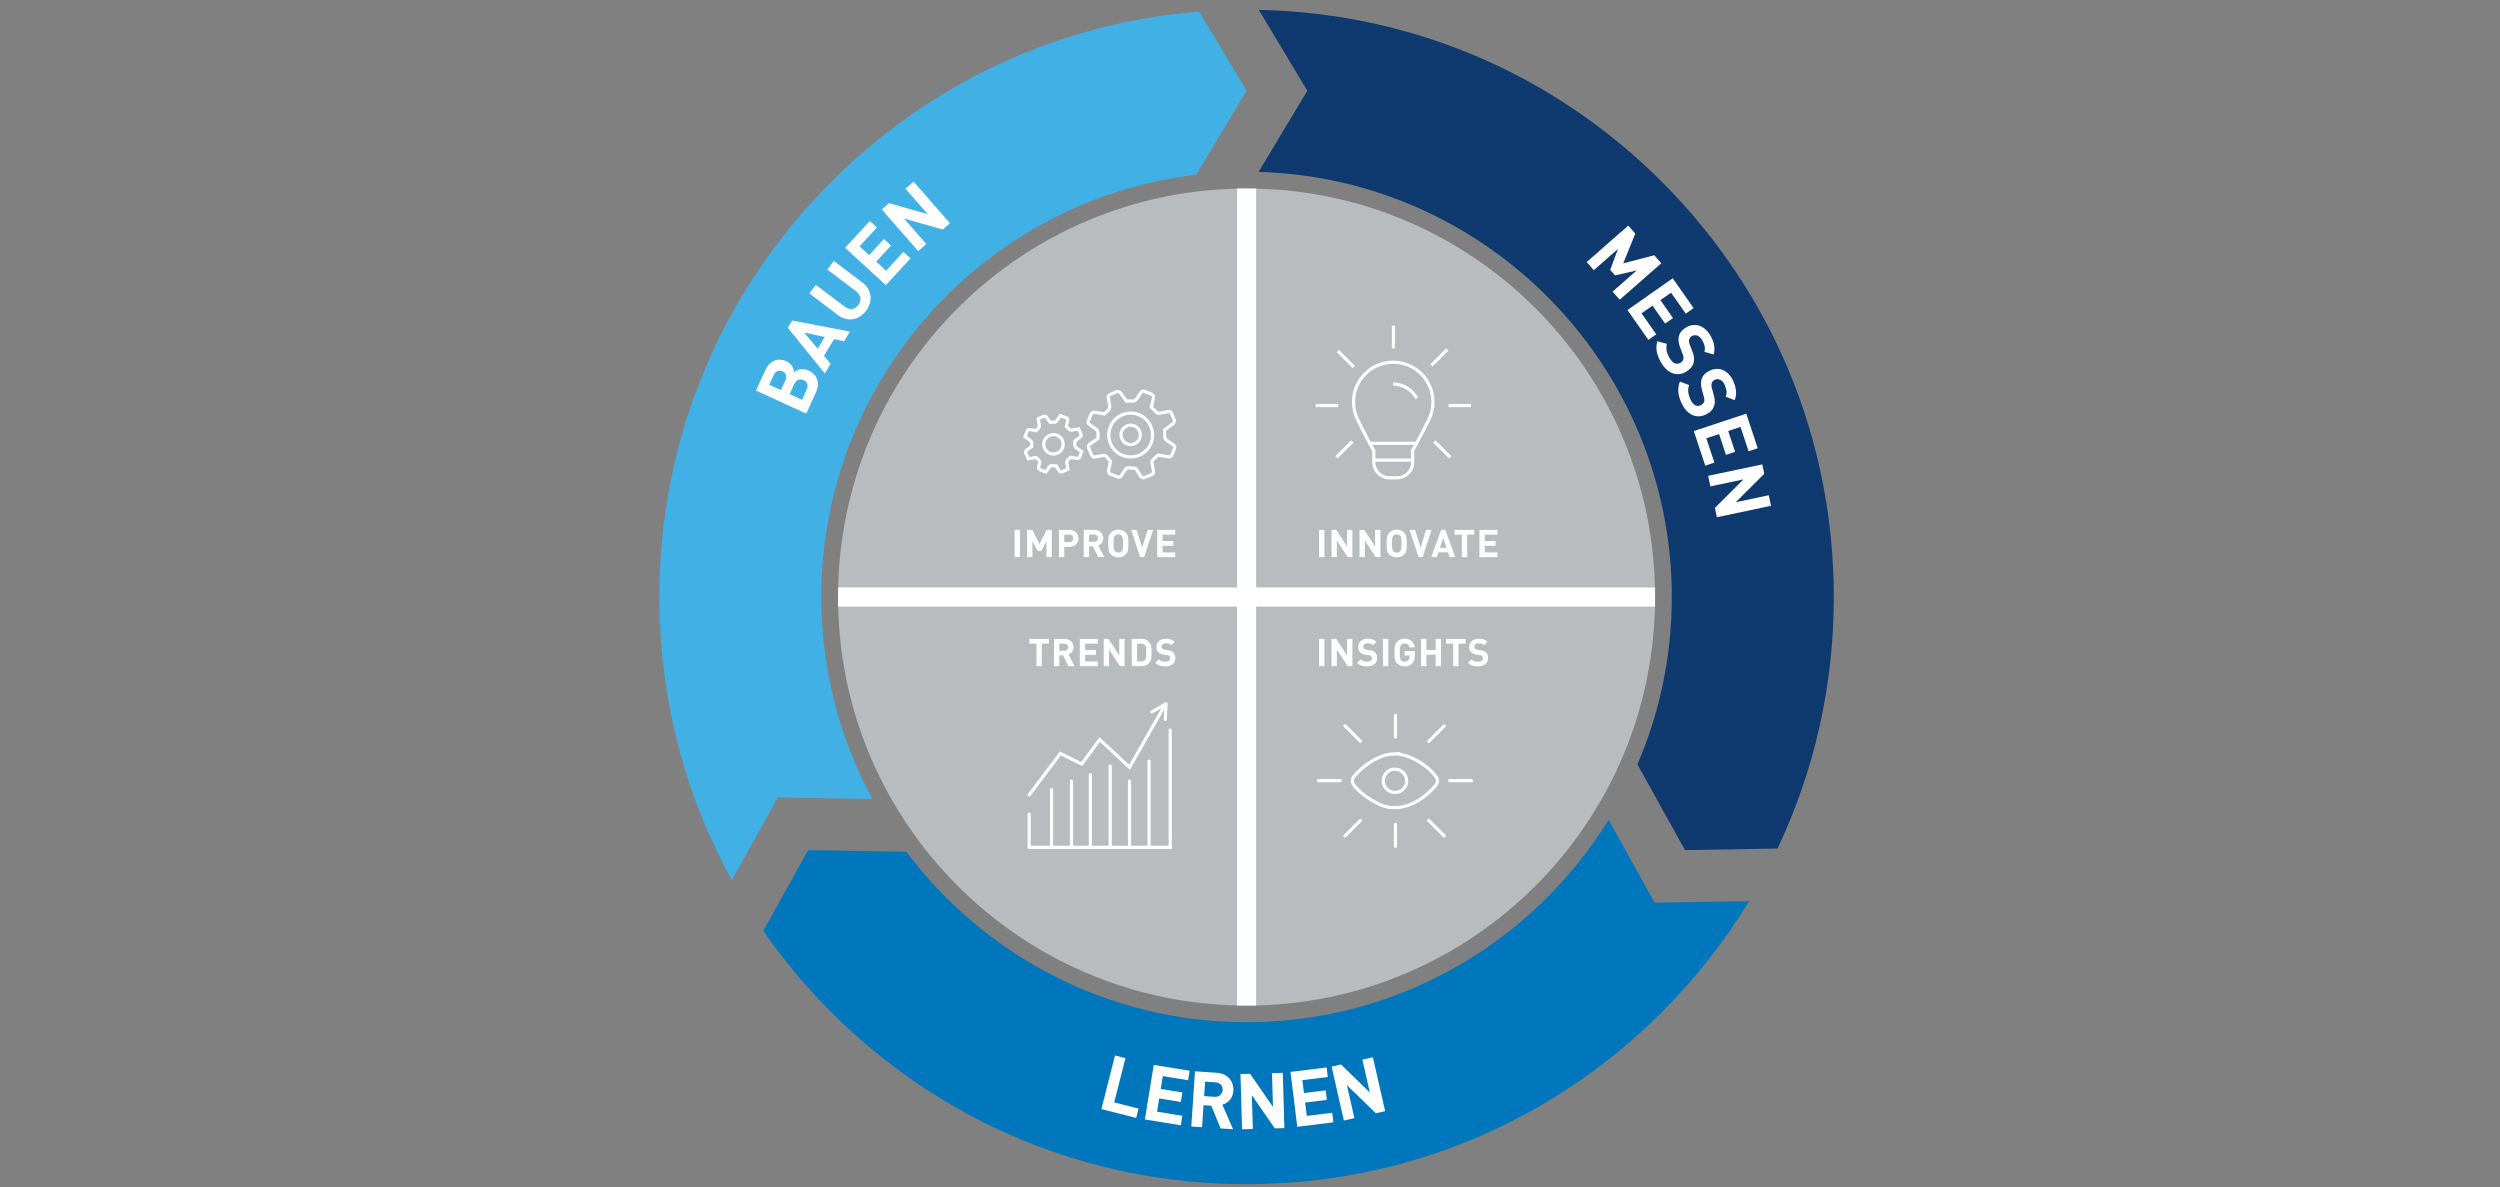 <?xml version="1.0" encoding="UTF-8"?>
<svg id="uuid-254567a9-fd41-425b-8adf-225dfbfa0762" data-name="Ebene 2" xmlns="http://www.w3.org/2000/svg" width="2350" height="1116" xmlns:xlink="http://www.w3.org/1999/xlink" viewBox="0 0 2350 1116">
  <rect x="0" y="0" width="2350" height="1116" fill="#808080" stroke="none"/>
  <defs>
    <clipPath id="uuid-b58db271-a3d3-4a10-87b4-c6386803d4c9">
      <rect x="619.77" y="9.28" width="1104" height="1103.87" style="fill: none;"/>
    </clipPath>
    <clipPath id="uuid-64acc64d-2c18-4efa-8f9f-b3a9af4dd483">
      <rect x="619.77" y="9.28" width="1104" height="1103.87" style="fill: none;"/>
    </clipPath>
    <clipPath id="uuid-6c2e5517-4f2a-487f-babf-7b93ef2e9f35">
      <rect x="619.77" y="9.28" width="1104" height="1103.87" style="fill: none;"/>
    </clipPath>
    <clipPath id="uuid-30cdc304-cb03-49c1-8ef0-10ad43723dcf">
      <rect x="619.77" y="9.28" width="1104" height="1103.87" style="fill: none;"/>
    </clipPath>
  </defs>
  <g id="uuid-1833df5b-7719-43a5-aac0-2cd37e92e253" data-name="Ebene 1">
    <g style="clip-path: url(#uuid-b58db271-a3d3-4a10-87b4-c6386803d4c9);">
      <path d="M1555.33,848.53l-43.25-77.91c-70.47,114.07-196.66,190.25-340.32,190.25-130.65,0-246.88-63.02-319.84-160.25l-92.26-1.54-42.14,75.93c18.77,27.07,40.12,52.67,63.92,76.46,104.27,104.25,242.88,161.68,390.32,161.68s286.07-57.43,390.32-161.68c31.85-31.85,59.31-66.89,82.11-104.42l-88.87,1.48Z" style="fill: #0076bd;"/>
      <path d="M1183.26,9.28l45.61,76.01-45.78,76.31c215.2,6,388.4,182.92,388.4,399.55,0,55.85-11.52,109.07-32.3,157.4l44.69,80.53,86.99-1.47c34.64-72.96,52.9-153.3,52.9-236.46,0-147.44-57.41-286.07-161.68-390.32-101.53-101.55-235.67-158.65-378.82-161.55" style="fill: #0f3a6f;"/>
      <path d="M731.12,749.63l89.03,1.5c-30.67-56.53-48.1-121.27-48.1-189.98,0-204.39,154.2-373.44,352.37-396.93l47.36-78.94-44.62-74.37c-130.64,10.37-252.02,66.22-345.71,159.91-104.25,104.25-161.68,242.88-161.68,390.32,0,94.64,23.66,185.64,68.18,266.25l43.17-77.78Z" style="fill: #40b0e5;"/>
    </g>
    <path d="M719.3,348.2c4.27-9.29,11.98-12.25,20-8.56,5.24,2.41,6.97,7.38,7.07,10.32,2.67-2.31,7.33-4.58,13.63-1.69,8.82,4.05,10.79,12.35,6.92,20.77l-9.08,19.77-47.23-21.7,8.69-18.9ZM723.08,361.67l10.94,5.03,4.18-9.09c1.8-3.91.58-7.04-2.73-8.57-3.25-1.49-6.41-.38-8.21,3.54l-4.17,9.09ZM742.25,370.48l11.61,5.33,4.45-9.68c1.89-4.11.31-7.33-3-8.85-3.25-1.49-6.72-.59-8.61,3.52l-4.45,9.68Z" style="fill: #fff;"/>
    <path d="M798.94,311.71l-5.48,9.14-9.46-2.1-9.46,15.78,6.27,7.42-5.48,9.14-34.82-43,4.09-6.82,54.34,10.44ZM768.64,327.76l6.57-10.96-19.42-4.23,12.85,15.19Z" style="fill: #fff;"/>
    <path d="M811.07,265.91c8.79,6.65,9.44,17.77,2.96,26.32-6.43,8.5-17.26,10.83-26.05,4.17l-27.24-20.62,6.12-8.09,26.94,20.4c4.71,3.57,9.7,3.04,13-1.33,3.31-4.36,2.56-9.42-2.16-12.99l-26.95-20.4,6.12-8.09,27.24,20.62Z" style="fill: #fff;"/>
    <path d="M824.28,213.84l-16.31,17.73,8.97,8.25,13.94-15.15,6.66,6.13-13.94,15.15,9.29,8.55,16.31-17.73,6.66,6.13-23.18,25.2-38.25-35.19,23.18-25.2,6.66,6.13Z" style="fill: #fff;"/>
    <path d="M893.02,209.81l-6.75,5.92-36.47-10.26,20.93,23.88-7.63,6.69-34.26-39.08,6.81-5.97,36.41,10.31-20.93-23.88,7.63-6.69,34.26,39.08Z" style="fill: #fff;"/>
    <path d="M1522.52,281.73l-6.69-7.63,22.72-19.92-20.43,4.71-4.52-5.16,7.29-19.7-22.72,19.92-6.69-7.63,39.08-34.26,6.59,7.52-11.3,27.97,29.16-7.6,6.59,7.52-39.08,34.26Z" style="fill: #fff;"/>
    <path d="M1584.6,294.81l-13.84-19.71-9.98,7.01,11.83,16.85-7.41,5.2-11.83-16.85-10.33,7.26,13.84,19.71-7.41,5.2-19.67-28.02,42.54-29.87,19.67,28.02-7.41,5.2Z" style="fill: #fff;"/>
    <path d="M1610.85,333.2l-8.69-2.46c1.04-3.78.19-6.91-2.15-11.04-2.66-4.7-6.56-5.51-9.67-3.74-1.21.68-2.13,1.71-2.48,3.17-.32,1.36-.2,3.05.63,5.1l2.24,5.87c1.77,4.45,2.13,7.6,1.34,10.65-.92,3.71-3.48,6.59-7.54,8.89-8.76,4.97-17.82.54-23.22-8.99-3.89-6.86-5.38-12.89-3.39-19.89l8.96,2.47c-1.24,4.48,0,8.89,2.35,13.02,2.99,5.27,6.6,6.91,10.22,4.86,1.52-.86,2.54-2.03,2.95-3.52.32-1.36.13-2.59-.78-4.93l-2.23-5.87c-1.59-4.13-2.04-7.74-1.22-10.89.87-3.35,3.24-6.12,7.05-8.28,8.06-4.57,17.1-1.81,22.65,7.97,3.53,6.22,4.56,11.6,3.01,17.59Z" style="fill: #fff;"/>
    <path d="M1630.62,376.17l-8.41-3.29c1.41-3.66.86-6.86-1.06-11.19-2.19-4.93-6-6.12-9.27-4.67-1.27.56-2.29,1.5-2.78,2.91-.45,1.32-.5,3.02.13,5.14l1.65,6.05c1.33,4.6,1.38,7.78.3,10.73-1.27,3.6-4.1,6.22-8.37,8.12-9.2,4.09-17.79-1.2-22.24-11.2-3.2-7.21-4.1-13.36-1.44-20.13l8.67,3.33c-1.67,4.34-.86,8.85,1.07,13.18,2.46,5.54,5.9,7.52,9.7,5.83,1.6-.71,2.73-1.77,3.28-3.22.45-1.32.38-2.56-.3-4.98l-1.65-6.05c-1.18-4.27-1.28-7.9-.16-10.96,1.19-3.25,3.82-5.78,7.83-7.55,8.47-3.77,17.2-.14,21.76,10.13,2.91,6.54,3.41,11.98,1.29,17.8Z" style="fill: #fff;"/>
    <path d="M1643.66,424.19l-7.58-22.87-11.57,3.84,6.48,19.54-8.59,2.85-6.48-19.54-11.99,3.97,7.58,22.87-8.59,2.85-10.77-32.5,49.33-16.36,10.77,32.5-8.59,2.85Z" style="fill: #fff;"/>
    <path d="M1613.89,486.2l-1.85-8.79,26.8-26.77-31.07,6.56-2.1-9.93,50.85-10.74,1.87,8.86-26.81,26.7,31.07-6.56,2.1,9.93-50.85,10.74Z" style="fill: #fff;"/>
    <path d="M1047.38,1036.28l22.85,5.8-2.23,8.77-32.69-8.3,12.79-50.38,9.83,2.5-10.57,41.6Z" style="fill: #fff;"/>
    <path d="M1116.83,1015.43l-23.78-3.86-1.95,12.03,20.32,3.3-1.45,8.93-20.32-3.3-2.02,12.46,23.78,3.86-1.45,8.94-33.79-5.49,8.33-51.3,33.79,5.49-1.45,8.93Z" style="fill: #fff;"/>
    <path d="M1143.61,1008.38c10.63.71,16.35,8.33,15.77,17-.48,7.28-5.23,11.58-10.38,12.99l10.09,23.13-11.73-.78-8.75-21.36-7.28-.48-1.38,20.69-10.12-.67,3.45-51.86,20.32,1.35ZM1132.81,1016.73l-.91,13.62,9.61.64c4.44.3,7.47-2.28,7.74-6.36.27-4.01-2.39-6.96-6.83-7.26l-9.61-.64Z" style="fill: #fff;"/>
    <path d="M1207.29,1060.41l-8.97.26-21.56-31.15.91,31.74-10.14.29-1.48-51.95,9.05-.26,21.48,31.15-.9-31.74,10.14-.29,1.48,51.95Z" style="fill: #fff;"/>
    <path d="M1248.14,1012.38l-23.91,2.96,1.5,12.1,20.43-2.53,1.11,8.98-20.43,2.53,1.55,12.53,23.91-2.96,1.11,8.98-33.98,4.21-6.39-51.58,33.98-4.21,1.11,8.98Z" style="fill: #fff;"/>
    <path d="M1302.02,1044.47l-8.75,1.99-27.19-26.38,7.05,30.96-9.89,2.25-11.53-50.68,8.83-2.01,27.12,26.4-7.05-30.96,9.89-2.25,11.53,50.68Z" style="fill: #fff;"/>
    <g style="clip-path: url(#uuid-64acc64d-2c18-4efa-8f9f-b3a9af4dd483);">
      <path d="M1171.77,945.22c212.08,0,384-171.92,384-384s-171.92-384-384-384-384,171.92-384,384,171.92,384,384,384" style="fill: #b9bcbe;"/>
    </g>
    <line x1="787.77" y1="561.22" x2="1555.77" y2="561.22" style="fill: none; stroke: #fff; stroke-width: 18px;"/>
    <line x1="1171.77" y1="945.21" x2="1171.77" y2="177.21" style="fill: none; stroke: #fff; stroke-width: 18px;"/>
    <g>
      <path d="M1244.94,523.72h-5v-25.63h5v25.63Z" style="fill: #fff;"/>
      <path d="M1271.25,523.72h-4.43l-10.19-15.66v15.66h-5v-25.63h4.46l10.15,15.66v-15.66h5v25.63Z" style="fill: #fff;"/>
      <path d="M1297.6,523.72h-4.43l-10.19-15.66v15.66h-5v-25.63h4.46l10.15,15.66v-15.66h5v25.63Z" style="fill: #fff;"/>
      <path d="M1319.81,500.57c2.56,2.52,2.59,5.43,2.59,10.33s-.04,7.81-2.59,10.33c-1.76,1.73-3.92,2.7-6.88,2.7s-5.11-.97-6.88-2.7c-2.56-2.56-2.59-5.44-2.59-10.33s.04-7.78,2.59-10.33c1.76-1.73,3.92-2.7,6.88-2.7s5.11.97,6.88,2.7ZM1309.74,503.7c-.97,1.08-1.26,2.3-1.26,7.2s.29,6.08,1.26,7.16c.72.83,1.84,1.4,3.2,1.4s2.48-.58,3.2-1.4c.97-1.08,1.26-2.27,1.26-7.16s-.29-6.12-1.26-7.2c-.72-.83-1.84-1.37-3.2-1.37s-2.48.54-3.2,1.37Z" style="fill: #fff;"/>
      <path d="M1337.24,523.72h-3.78l-8.46-25.63h5.18l5.18,16.67,5.11-16.67h5.22l-8.46,25.63Z" style="fill: #fff;"/>
      <path d="M1367.95,523.72h-5.25l-1.51-4.54h-9.07l-1.55,4.54h-5.26l9.36-25.63h3.92l9.36,25.63ZM1353.48,514.97h6.3l-3.13-9.29-3.17,9.29Z" style="fill: #fff;"/>
      <path d="M1385.87,502.55h-6.7v21.17h-5v-21.17h-6.7v-4.46h18.39v4.46Z" style="fill: #fff;"/>
      <path d="M1407.55,502.55h-11.88v6.01h10.15v4.46h-10.15v6.23h11.88v4.46h-16.88v-25.63h16.88v4.46Z" style="fill: #fff;"/>
    </g>
    <g>
      <path d="M1244.94,626.21h-5v-25.63h5v25.63Z" style="fill: #fff;"/>
      <path d="M1271.25,626.21h-4.43l-10.19-15.66v15.66h-5v-25.63h4.46l10.15,15.66v-15.66h5v25.63Z" style="fill: #fff;"/>
      <path d="M1293.9,603.35l-3.17,3.13c-1.37-1.37-2.92-1.76-5.26-1.76-2.66,0-3.96,1.48-3.96,3.24,0,.68.22,1.33.76,1.84.5.47,1.26.83,2.34.97l3.06.47c2.34.32,3.78.94,4.89,2.02,1.37,1.3,1.98,3.1,1.98,5.4,0,4.97-4.1,7.77-9.5,7.77-3.89,0-6.84-.83-9.36-3.38l3.24-3.24c1.62,1.62,3.82,2.16,6.16,2.16,2.99,0,4.57-1.15,4.57-3.2,0-.87-.25-1.58-.79-2.12-.5-.47-1.08-.68-2.3-.86l-3.06-.47c-2.16-.32-3.82-1.01-4.97-2.12-1.22-1.19-1.84-2.88-1.84-5.04,0-4.57,3.38-7.78,8.93-7.78,3.53,0,6.08.87,8.28,2.99Z" style="fill: #fff;"/>
      <path d="M1304.98,626.21h-5v-25.63h5v25.63Z" style="fill: #fff;"/>
      <path d="M1329.93,608.57h-5.04c-.58-2.45-2.05-3.74-4.61-3.74-1.37,0-2.45.54-3.17,1.37-.97,1.08-1.26,2.3-1.26,7.2s.29,6.15,1.26,7.23c.72.83,1.8,1.33,3.17,1.33,1.55,0,2.77-.54,3.56-1.44.83-.94,1.15-2.09,1.15-3.42v-.94h-4.71v-4.21h9.68v3.74c0,3.71-.65,5.9-2.45,7.81-2.05,2.12-4.5,2.91-7.24,2.91-2.92,0-5.08-.97-6.84-2.7-2.56-2.55-2.59-5.44-2.59-10.33s.04-7.78,2.59-10.33c1.76-1.73,3.92-2.7,6.84-2.7,5.98,0,9,3.89,9.65,8.21Z" style="fill: #fff;"/>
      <path d="M1354.52,626.21h-5v-10.73h-8.71v10.73h-5v-25.63h5v10.44h8.71v-10.44h5v25.63Z" style="fill: #fff;"/>
      <path d="M1377.7,605.04h-6.7v21.17h-5v-21.17h-6.7v-4.46h18.39v4.46Z" style="fill: #fff;"/>
      <path d="M1398.19,603.35l-3.17,3.13c-1.37-1.37-2.92-1.76-5.26-1.76-2.66,0-3.96,1.48-3.96,3.24,0,.68.22,1.33.76,1.84.5.47,1.26.83,2.34.97l3.06.47c2.34.32,3.78.94,4.89,2.02,1.37,1.3,1.98,3.1,1.98,5.4,0,4.97-4.1,7.77-9.5,7.77-3.89,0-6.84-.83-9.36-3.38l3.24-3.24c1.62,1.62,3.82,2.16,6.16,2.16,2.99,0,4.57-1.15,4.57-3.2,0-.87-.25-1.58-.79-2.12-.5-.47-1.08-.68-2.3-.86l-3.06-.47c-2.16-.32-3.82-1.01-4.97-2.12-1.22-1.19-1.84-2.88-1.84-5.04,0-4.57,3.38-7.78,8.93-7.78,3.53,0,6.08.87,8.28,2.99Z" style="fill: #fff;"/>
    </g>
    <g>
      <path d="M958.74,523.72h-5v-25.63h5v25.63Z" style="fill: #fff;"/>
      <path d="M988.69,523.72h-5v-14.9l-4.9,9.11h-3.38l-4.93-9.11v14.9h-5v-25.63h4.93l6.7,13.28,6.66-13.28h4.93v25.63Z" style="fill: #fff;"/>
      <path d="M1005.32,498.09c5.33,0,8.46,3.63,8.46,7.99s-3.13,7.99-8.46,7.99h-4.93v9.65h-5v-25.63h9.93ZM1000.39,502.55v7.05h4.68c2.27,0,3.71-1.44,3.71-3.53s-1.44-3.53-3.71-3.53h-4.68Z" style="fill: #fff;"/>
      <path d="M1028.76,498.09c5.26,0,8.31,3.56,8.31,7.85,0,3.6-2.2,5.87-4.68,6.73l5.72,11.05h-5.8l-5-10.22h-3.6v10.22h-5v-25.63h10.04ZM1023.72,502.55v6.73h4.75c2.2,0,3.6-1.37,3.6-3.38s-1.4-3.35-3.6-3.35h-4.75Z" style="fill: #fff;"/>
      <path d="M1058.09,500.57c2.56,2.52,2.59,5.43,2.59,10.33s-.04,7.81-2.59,10.33c-1.76,1.73-3.92,2.7-6.88,2.7s-5.11-.97-6.88-2.7c-2.56-2.56-2.59-5.44-2.59-10.33s.04-7.78,2.59-10.33c1.76-1.73,3.92-2.7,6.88-2.7s5.11.97,6.88,2.7ZM1048.02,503.7c-.97,1.08-1.26,2.3-1.26,7.2s.29,6.08,1.26,7.16c.72.83,1.84,1.4,3.2,1.4s2.48-.58,3.2-1.4c.97-1.08,1.26-2.27,1.26-7.16s-.29-6.12-1.26-7.2c-.72-.83-1.84-1.37-3.2-1.37s-2.48.54-3.2,1.37Z" style="fill: #fff;"/>
      <path d="M1075.52,523.72h-3.78l-8.46-25.63h5.18l5.18,16.67,5.11-16.67h5.22l-8.46,25.63Z" style="fill: #fff;"/>
      <path d="M1104.68,502.55h-11.88v6.01h10.15v4.46h-10.15v6.23h11.88v4.46h-16.88v-25.63h16.88v4.46Z" style="fill: #fff;"/>
    </g>
    <g>
      <path d="M985.95,605.04h-6.7v21.17h-5v-21.17h-6.69v-4.46h18.39v4.46Z" style="fill: #fff;"/>
      <path d="M1000.78,600.58c5.26,0,8.31,3.56,8.31,7.85,0,3.6-2.2,5.87-4.68,6.73l5.72,11.05h-5.8l-5-10.22h-3.6v10.22h-5v-25.63h10.04ZM995.74,605.04v6.73h4.75c2.2,0,3.6-1.37,3.6-3.38s-1.4-3.35-3.6-3.35h-4.75Z" style="fill: #fff;"/>
      <path d="M1031.89,605.04h-11.88v6.01h10.15v4.46h-10.15v6.23h11.88v4.46h-16.88v-25.63h16.88v4.46Z" style="fill: #fff;"/>
      <path d="M1057.12,626.21h-4.43l-10.19-15.66v15.66h-5v-25.63h4.46l10.15,15.66v-15.66h5v25.63Z" style="fill: #fff;"/>
      <path d="M1073.11,600.58c3.49,0,5.98,1.29,7.74,3.74,1.58,2.2,1.62,4.82,1.62,9.07s-.04,6.88-1.62,9.07c-1.76,2.45-4.25,3.74-7.74,3.74h-9.25v-25.63h9.25ZM1068.86,605.04v16.7h3.82c1.69,0,2.92-.54,3.74-1.58.94-1.12,1.04-2.7,1.04-6.77s-.11-5.65-1.04-6.77c-.83-1.04-2.05-1.58-3.74-1.58h-3.82Z" style="fill: #fff;"/>
      <path d="M1104.21,603.35l-3.17,3.13c-1.37-1.37-2.92-1.76-5.26-1.76-2.66,0-3.96,1.48-3.96,3.24,0,.68.22,1.33.76,1.84.5.47,1.26.83,2.34.97l3.06.47c2.34.32,3.78.94,4.9,2.02,1.37,1.3,1.98,3.1,1.98,5.4,0,4.97-4.1,7.77-9.5,7.77-3.89,0-6.84-.83-9.36-3.38l3.24-3.24c1.62,1.62,3.82,2.16,6.16,2.16,2.99,0,4.57-1.15,4.57-3.2,0-.87-.25-1.58-.79-2.12-.5-.47-1.08-.68-2.3-.86l-3.06-.47c-2.16-.32-3.82-1.01-4.97-2.12-1.22-1.19-1.84-2.88-1.84-5.04,0-4.57,3.38-7.78,8.93-7.78,3.53,0,6.08.87,8.28,2.99Z" style="fill: #fff;"/>
    </g>
    <g style="clip-path: url(#uuid-6c2e5517-4f2a-487f-babf-7b93ef2e9f35);">
      <path d="M1256.25,429.9l14.96-14.96M1331.75,374.41c-4.24-7.97-12.63-13.4-22.29-13.4M1236.77,381.19h21.16M1257.52,329.96l14.96,14.96M1348.25,414.94l14.96,14.96M1382.77,381.19h-21.16M1360.53,328.47l-14.96,14.96M1309.85,306.21v21.16M1291.43,432.49h35.83M1288.46,416.65h42.77M1327.82,423.5s9.5-16.98,15.51-29.53c2.34-4.88,3.65-10.35,3.65-16.12,0-20.62-16.72-37.34-37.34-37.34s-37.34,16.72-37.34,37.34c0,5.63,1.25,10.97,3.48,15.76,5.94,12.75,15.65,30.17,15.65,30.17l-.06,10.61c0,8.14,6.6,14.73,14.74,14.73h7.1c8.14,0,14.74-6.6,14.74-14.73l-.12-10.89Z" style="fill: none; stroke: #fff; stroke-width: 3px;"/>
      <path d="M983.59,392.07c-.55-.77-1.71-1.09-2.58-.7l-5.11,2.26,1.08,6.18c.16.94-.26,2.23-.95,2.88l-2.29,2.16-5.78-1.07c-.94-.17-1.98.4-2.33,1.29l-2.12,5.29,5.1,3.72c.77.56,1.36,1.78,1.32,2.73l-.13,3-4.88,3.36c-.78.54-1.11,1.68-.72,2.55l2.45,5.52,5.98-1.07c.93-.17,2.18.3,2.77,1.04l2.07,2.59-1.2,5.41c-.21.93.35,1.95,1.24,2.29l5.67,2.15,3.17-4.68c.54-.79,1.74-1.37,2.69-1.3l3.79.27,3.02,4.84c.5.81,1.62,1.15,2.49.76l5.51-2.45-1.07-5.98c-.17-.94.27-2.21.98-2.85l2.66-2.39,6.18,1.08c.94.16,1.97-.42,2.31-1.31l1.94-5.09-5.08-3.55c-.78-.54-1.41-1.76-1.41-2.71v-3.79l5.1-3.71c.77-.56,1.08-1.72.7-2.59l-2.26-5.12-5.99,1.23c-.93.19-2.23-.2-2.9-.87l-2.72-2.72,1.36-5.61c.23-.92-.32-1.95-1.2-2.29l-5.67-2.15-3.35,4.88c-.54.78-1.75,1.42-2.7,1.42h-3.59l-3.52-4.9ZM1058.82,376.95h6.47c.96,0,2.18-.64,2.73-1.43l4.72-6.87c.55-.79,1.72-1.16,2.62-.82l7.14,2.7c1.37.52,2.21,2.1,1.86,3.53l-2.11,8.67,4.85,4.85c.68.68,2,1.07,2.94.88l8.45-1.73c.94-.19,2.02.36,2.41,1.24l2.79,6.32c.59,1.35.11,3.14-1.08,4l-7.89,5.74v5.86c0,1.47.98,3.34,2.18,4.18l6.43,4.48c.79.55,1.15,1.72.81,2.62l-2.38,6.23c-.52,1.37-2.12,2.28-3.57,2.03l-9.55-1.67-4.79,4.31c-.72.64-1.16,1.93-.99,2.88l1.51,8.43c.17.95-.4,2.03-1.28,2.42l-6.93,3.08c-1.34.6-3.06.07-3.84-1.17l-4.68-7.48-6.78-.48c-.96-.07-2.17.52-2.71,1.32l-4.44,6.55c-.54.8-1.71,1.17-2.61.83l-7.14-2.7c-1.37-.52-2.23-2.1-1.91-3.54l1.86-8.36-3.78-4.72c-.6-.75-1.86-1.22-2.8-1.05l-8.44,1.51c-.95.17-2.03-.4-2.42-1.28l-3.08-6.93c-.6-1.34-.1-3.11,1.11-3.94l7.54-5.19.19-4.64c.06-1.47-.85-3.36-2.04-4.22l-6.48-4.71c-.78-.57-1.12-1.75-.76-2.64l2.62-6.56c.55-1.36,2.16-2.25,3.6-1.99l8.94,1.65,3.54-3.35c1.07-1.01,1.73-3,1.48-4.45l-1.37-7.83c-.17-.95.41-2.03,1.3-2.42l6.32-2.79c1.34-.59,3.13-.11,3.99,1.09l5.44,7.57Z" style="fill: none; stroke: #fff; stroke-width: 3px;"/>
      <path d="M1062.84,417.86c5.02,0,9.09-4.07,9.09-9.09s-4.07-9.09-9.09-9.09-9.09,4.07-9.09,9.09,4.07,9.09,9.09,9.09ZM990.25,426.77c5.04,0,9.13-4.09,9.13-9.13s-4.09-9.13-9.13-9.13-9.13,4.09-9.13,9.13,4.09,9.13,9.13,9.13ZM1042.25,408.92c0-11.37,9.22-20.59,20.59-20.59s20.59,9.22,20.59,20.59-9.22,20.59-20.59,20.59-20.59-9.22-20.59-20.59Z" style="fill: none; stroke: #fff; stroke-width: 3px;"/>
    </g>
    <line x1="967.43" y1="796.52" x2="1100" y2="796.52" style="fill: none; stroke: #fff; stroke-linecap: round; stroke-linejoin: round; stroke-width: 3px;"/>
    <line x1="967.43" y1="796.52" x2="967.43" y2="765.22" style="fill: none; stroke: #fff; stroke-linecap: round; stroke-linejoin: round; stroke-width: 3px;"/>
    <line x1="988.47" y1="796.52" x2="988.47" y2="742.22" style="fill: none; stroke: #fff; stroke-linecap: round; stroke-linejoin: round; stroke-width: 3px;"/>
    <line x1="1007.17" y1="796.02" x2="1007.17" y2="734.22" style="fill: none; stroke: #fff; stroke-linecap: round; stroke-linejoin: round; stroke-width: 3px;"/>
    <line x1="1024.97" y1="796.02" x2="1024.97" y2="728.22" style="fill: none; stroke: #fff; stroke-linecap: round; stroke-linejoin: round; stroke-width: 3px;"/>
    <line x1="1043.57" y1="796.02" x2="1043.57" y2="720.22" style="fill: none; stroke: #fff; stroke-linecap: round; stroke-linejoin: round; stroke-width: 3px;"/>
    <line x1="1061.77" y1="796.02" x2="1061.77" y2="734.22" style="fill: none; stroke: #fff; stroke-linecap: round; stroke-linejoin: round; stroke-width: 3px;"/>
    <line x1="1080.07" y1="796.02" x2="1080.07" y2="715.51" style="fill: none; stroke: #fff; stroke-linecap: round; stroke-linejoin: round; stroke-width: 3px;"/>
    <line x1="1100" y1="796.52" x2="1100" y2="686.22" style="fill: none; stroke: #fff; stroke-linecap: round; stroke-linejoin: round; stroke-width: 3px;"/>
    <polyline points="967.43 747.22 996.77 708.22 1016.77 718.22 1033.72 695.22 1061.77 721.22 1094.77 663.22" style="fill: none; stroke: #fff; stroke-linecap: round; stroke-width: 3px;"/>
    <line x1="1082.77" y1="669.22" x2="1095.77" y2="661.72" style="fill: none; stroke: #fff; stroke-linecap: round; stroke-width: 3px;"/>
    <line x1="1096.02" y1="661.72" x2="1095.39" y2="676.22" style="fill: none; stroke: #fff; stroke-linecap: round; stroke-width: 3px;"/>
    <g style="clip-path: url(#uuid-30cdc304-cb03-49c1-8ef0-10ad43723dcf);">
      <path d="M1310.13,708.65c-12.85.57-25.88,8.89-34.5,18.04-2.59,2.75-5.91,5.88-3.8,9.83,4.35,8.12,20.43,18.63,29.2,21.23,17.24,5.1,33.92-3.98,45.61-16.24,3.29-3.45,6.62-6.46,3.36-11.15-7.71-11.07-26.2-22.31-39.88-21.7Z" style="fill: none; stroke: #fff; stroke-miterlimit: 10; stroke-width: 3px;"/>
      <path d="M1308.98,723.18c12.17-1.9,18.13,13.15,8.49,19.82-7.91,5.47-18.56-1.29-17.08-10.78.64-4.12,4.38-8.37,8.59-9.03Z" style="fill: none; stroke: #fff; stroke-miterlimit: 10; stroke-width: 3px;"/>
    </g>
    <path d="M1264.25,682.16l14.55,14.55M1343.03,771.22l14.55,14.55M1311.73,774.94v20.57M1311.73,672.32v20.57M1278.8,771.22l-14.55,14.55M1357.58,682.35l-14.55,14.55M1383.27,733.8h-20.57M1259.84,733.8h-20.57" style="fill: none; stroke: #fff; stroke-linecap: round; stroke-miterlimit: 10; stroke-width: 3px;"/>
    <rect width="2350" height="1116" style="fill: none;"/>
  </g>
</svg>